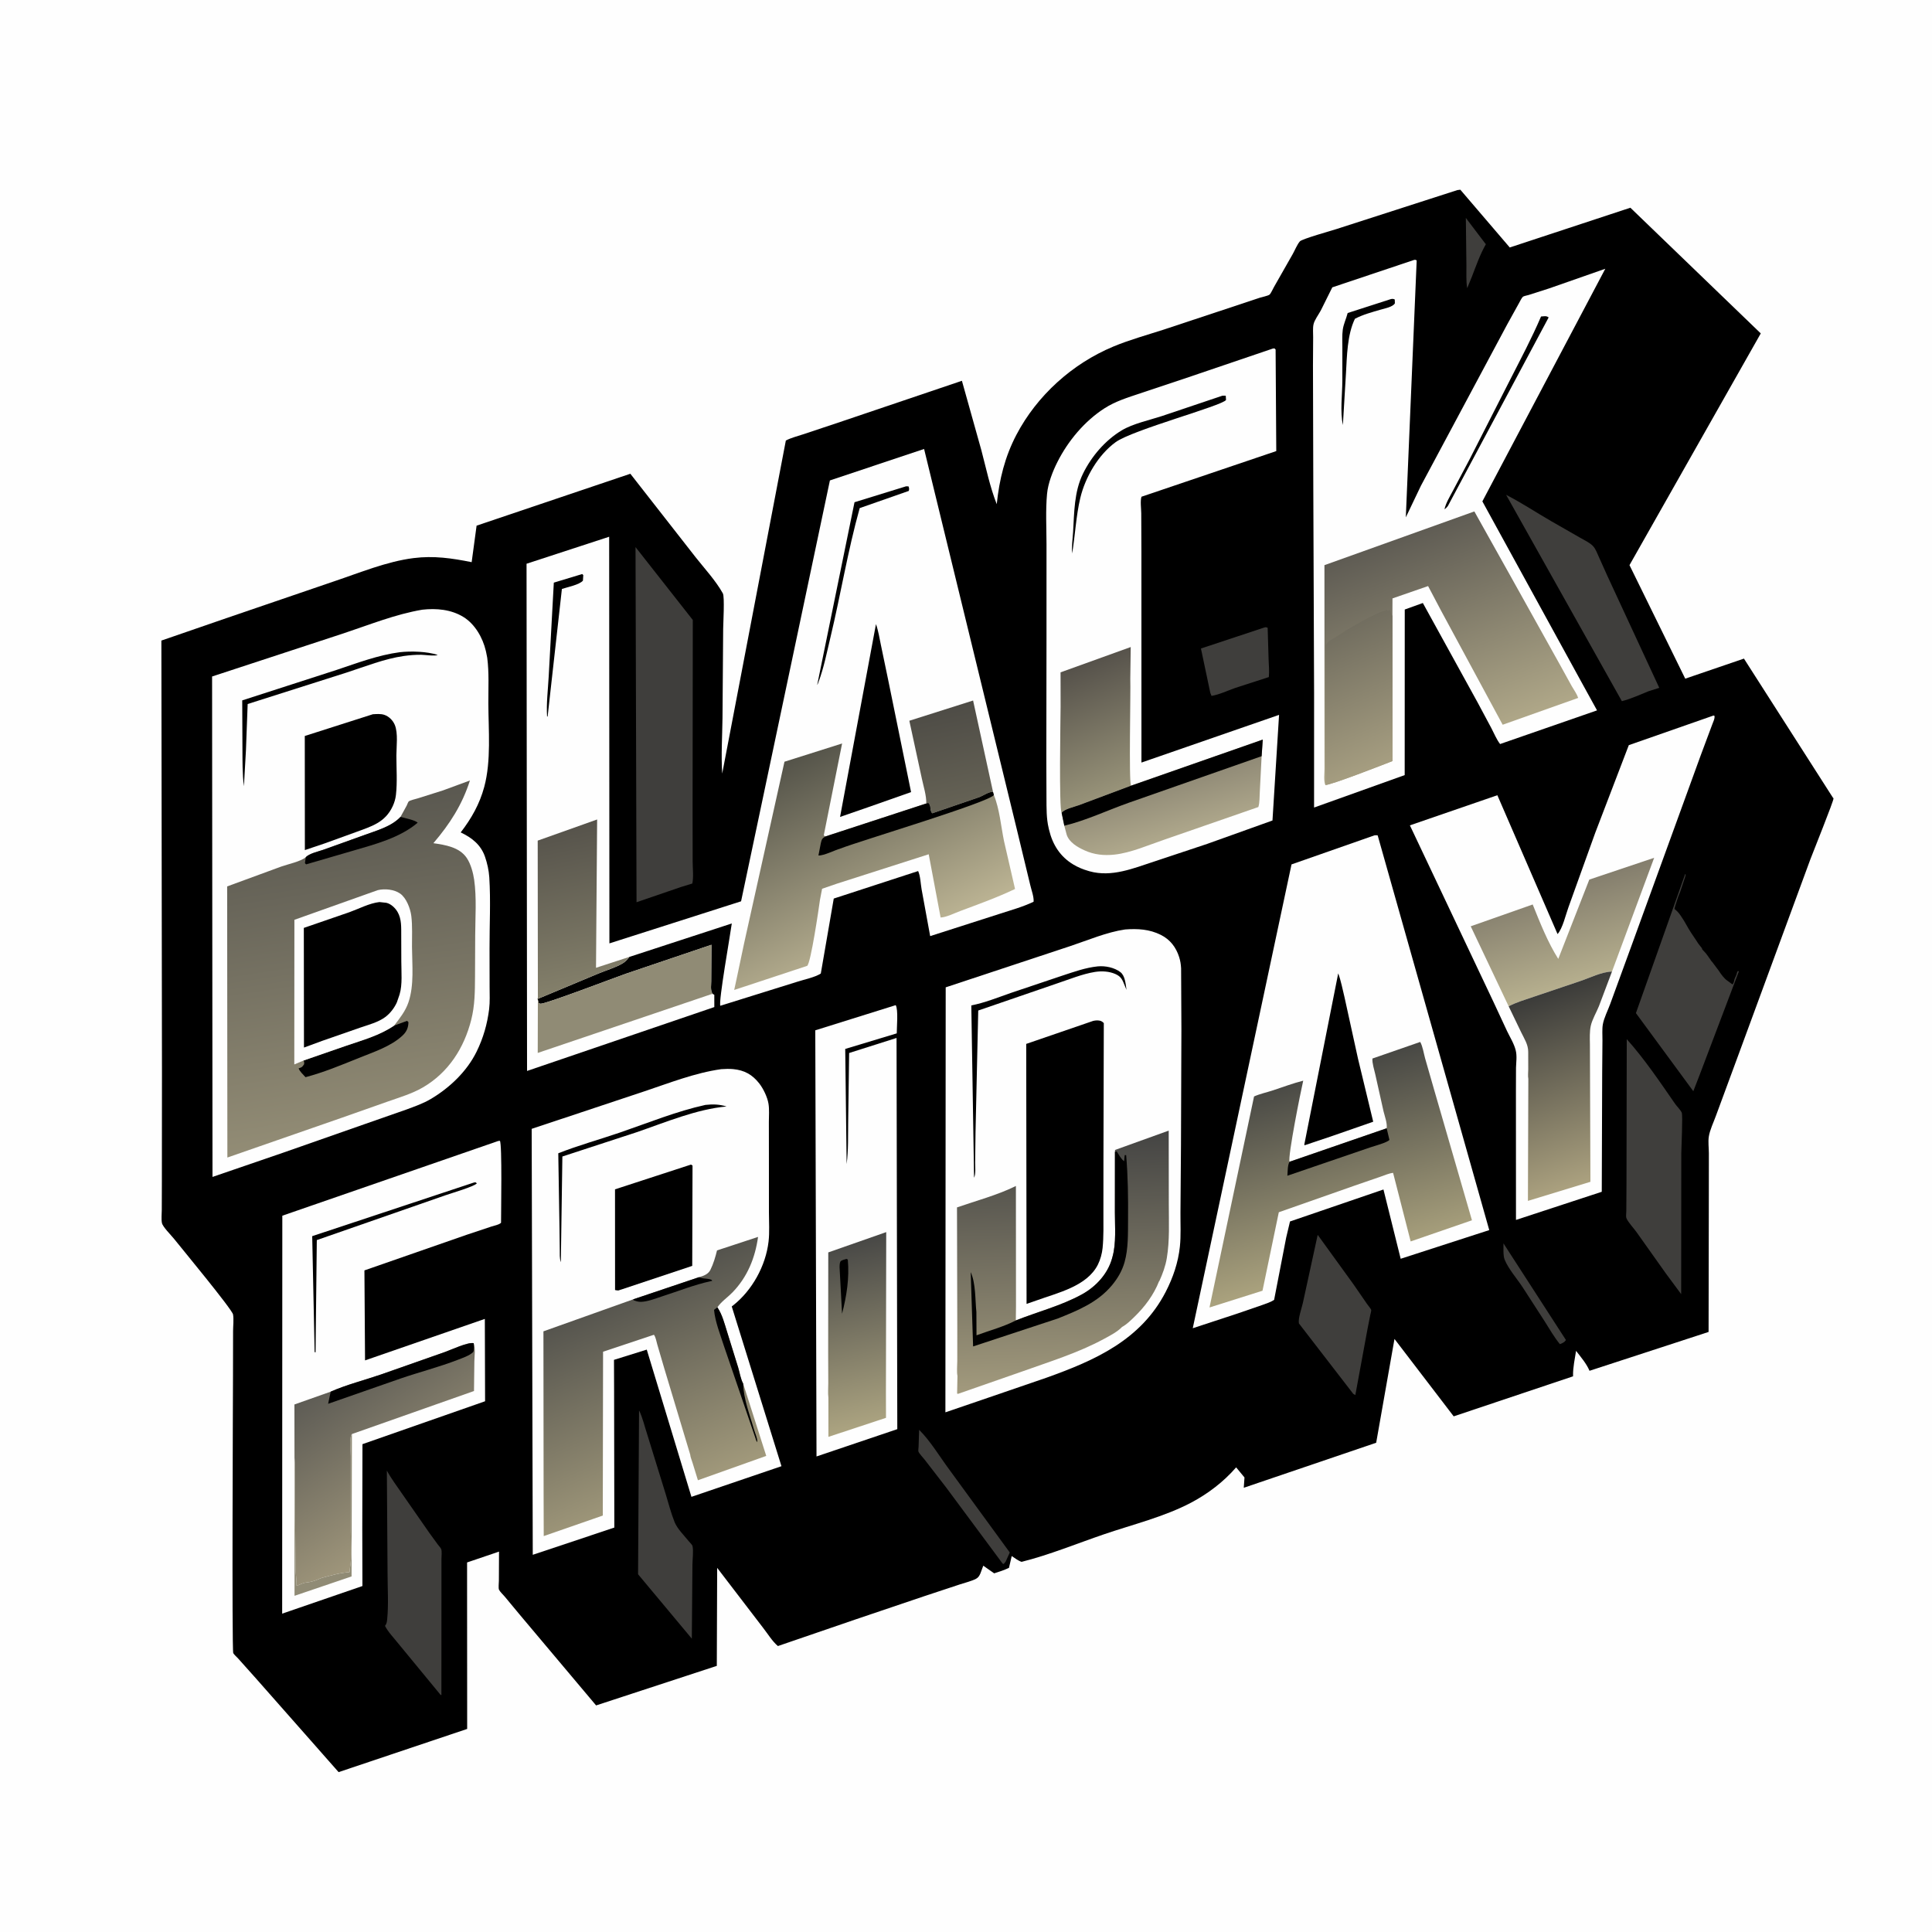 <svg version="1.1" xmlns="http://www.w3.org/2000/svg" style="display: block;" viewBox="0 0 2048 2048" width="1024" height="1024">
<defs>
	<linearGradient id="Gradient1" gradientUnits="userSpaceOnUse" x1="886.637" y1="1317.98" x2="929.528" y2="1510.76">
		<stop class="stop0" offset="0" stop-opacity="1" stop-color="rgb(71,71,69)"/>
		<stop class="stop1" offset="1" stop-opacity="1" stop-color="rgb(172,164,129)"/>
	</linearGradient>
	<linearGradient id="Gradient2" gradientUnits="userSpaceOnUse" x1="345.608" y1="1468.1" x2="445.53" y2="1614.42">
		<stop class="stop0" offset="0" stop-opacity="1" stop-color="rgb(94,92,85)"/>
		<stop class="stop1" offset="1" stop-opacity="1" stop-color="rgb(159,150,123)"/>
	</linearGradient>
	<linearGradient id="Gradient3" gradientUnits="userSpaceOnUse" x1="1653.41" y1="939.491" x2="1682.21" y2="1039.64">
		<stop class="stop0" offset="0" stop-opacity="1" stop-color="rgb(132,126,109)"/>
		<stop class="stop1" offset="1" stop-opacity="1" stop-color="rgb(182,175,142)"/>
	</linearGradient>
	<linearGradient id="Gradient4" gradientUnits="userSpaceOnUse" x1="1630.07" y1="1054.51" x2="1697.14" y2="1248.1">
		<stop class="stop0" offset="0" stop-opacity="1" stop-color="rgb(59,59,57)"/>
		<stop class="stop1" offset="1" stop-opacity="1" stop-color="rgb(171,161,127)"/>
	</linearGradient>
	<linearGradient id="Gradient5" gradientUnits="userSpaceOnUse" x1="1133.88" y1="708.137" x2="1187.5" y2="836.956">
		<stop class="stop0" offset="0" stop-opacity="1" stop-color="rgb(85,81,74)"/>
		<stop class="stop1" offset="1" stop-opacity="1" stop-color="rgb(152,147,121)"/>
	</linearGradient>
	<linearGradient id="Gradient6" gradientUnits="userSpaceOnUse" x1="1230.34" y1="833.395" x2="1245.31" y2="886.167">
		<stop class="stop0" offset="0" stop-opacity="1" stop-color="rgb(145,139,119)"/>
		<stop class="stop1" offset="1" stop-opacity="1" stop-color="rgb(174,167,139)"/>
	</linearGradient>
	<linearGradient id="Gradient7" gradientUnits="userSpaceOnUse" x1="1367.14" y1="1145.1" x2="1423.12" y2="1343.27">
		<stop class="stop0" offset="0" stop-opacity="1" stop-color="rgb(72,72,68)"/>
		<stop class="stop1" offset="1" stop-opacity="1" stop-color="rgb(169,161,125)"/>
	</linearGradient>
	<linearGradient id="Gradient8" gradientUnits="userSpaceOnUse" x1="647.298" y1="1375" x2="736.534" y2="1576.15">
		<stop class="stop0" offset="0" stop-opacity="1" stop-color="rgb(84,83,77)"/>
		<stop class="stop1" offset="1" stop-opacity="1" stop-color="rgb(161,153,123)"/>
	</linearGradient>
	<linearGradient id="Gradient9" gradientUnits="userSpaceOnUse" x1="1458.54" y1="577.517" x2="1540.15" y2="790.09">
		<stop class="stop0" offset="0" stop-opacity="1" stop-color="rgb(94,91,83)"/>
		<stop class="stop1" offset="1" stop-opacity="1" stop-color="rgb(175,167,136)"/>
	</linearGradient>
	<linearGradient id="Gradient10" gradientUnits="userSpaceOnUse" x1="1410.61" y1="671.29" x2="1469.69" y2="806.699">
		<stop class="stop0" offset="0" stop-opacity="1" stop-color="rgb(113,109,95)"/>
		<stop class="stop1" offset="1" stop-opacity="1" stop-color="rgb(165,157,128)"/>
	</linearGradient>
	<linearGradient id="Gradient11" gradientUnits="userSpaceOnUse" x1="1122.58" y1="1202.28" x2="1130.42" y2="1473.67">
		<stop class="stop0" offset="0" stop-opacity="1" stop-color="rgb(68,68,67)"/>
		<stop class="stop1" offset="1" stop-opacity="1" stop-color="rgb(162,154,125)"/>
	</linearGradient>
	<linearGradient id="Gradient12" gradientUnits="userSpaceOnUse" x1="342.452" y1="853.445" x2="394.548" y2="1200.56">
		<stop class="stop0" offset="0" stop-opacity="1" stop-color="rgb(90,88,80)"/>
		<stop class="stop1" offset="1" stop-opacity="1" stop-color="rgb(146,140,117)"/>
	</linearGradient>
	<linearGradient id="Gradient13" gradientUnits="userSpaceOnUse" x1="996.795" y1="751.559" x2="1018.81" y2="852.96">
		<stop class="stop0" offset="0" stop-opacity="1" stop-color="rgb(78,76,70)"/>
		<stop class="stop1" offset="1" stop-opacity="1" stop-color="rgb(101,98,85)"/>
	</linearGradient>
	<linearGradient id="Gradient14" gradientUnits="userSpaceOnUse" x1="583.91" y1="880.554" x2="618.131" y2="1045.65">
		<stop class="stop0" offset="0" stop-opacity="1" stop-color="rgb(86,83,75)"/>
		<stop class="stop1" offset="1" stop-opacity="1" stop-color="rgb(131,127,106)"/>
	</linearGradient>
	<linearGradient id="Gradient15" gradientUnits="userSpaceOnUse" x1="844.954" y1="800.625" x2="945.821" y2="1005.6">
		<stop class="stop0" offset="0" stop-opacity="1" stop-color="rgb(84,83,73)"/>
		<stop class="stop1" offset="1" stop-opacity="1" stop-color="rgb(187,179,147)"/>
	</linearGradient>
</defs>
<path transform="translate(0,0)" fill="rgb(254,254,254)" d="M -0 -0 L 2048 0 L 2048 2048 L -0 2048 L -0 -0 z"/>
<path transform="translate(0,0)" fill="rgb(0,0,0)" d="M 1544.87 201.5 L 1548.01 201.105 L 1600.41 262.339 L 1728.27 220.191 L 1866.49 353.428 L 1727.33 599.062 L 1786.42 719.414 L 1848.65 698.143 L 1942.86 845.402 C 1943.1 845.709 1943.53 845.93 1943.6 846.316 C 1944.01 848.502 1922.13 902.721 1919.04 910.967 L 1842.61 1118.68 L 1819.01 1182.63 C 1816.55 1189.52 1812.47 1197.8 1811.39 1205 C 1810.56 1210.5 1811.47 1216.94 1811.47 1222.56 L 1811.43 1263.87 L 1811.17 1411.91 L 1684.95 1453.1 C 1681.8 1445.57 1675.64 1438.36 1670.68 1431.96 C 1669.39 1440.47 1667.36 1449.46 1667.49 1458.06 L 1667.52 1458.95 L 1540.98 1501.39 L 1478.21 1419.34 L 1458.81 1529.37 L 1318.45 1577.1 L 1319.21 1566.18 L 1310.36 1555.46 C 1297.1 1570.79 1280.48 1583.43 1262.62 1592.87 C 1234.24 1607.86 1200.71 1616.03 1170.31 1626.4 C 1141.49 1636.23 1112.48 1648.24 1082.94 1655.62 C 1079.3 1654.49 1075.67 1651.56 1072.45 1649.49 L 1069.57 1661.98 C 1064.45 1664.43 1059.26 1666.1 1053.86 1667.8 L 1042.32 1659.7 L 1039.24 1667.97 C 1038.21 1670.28 1037.03 1672.32 1034.73 1673.53 C 1029.7 1676.18 1023.19 1677.63 1017.75 1679.45 L 980 1691.94 L 906.754 1716.71 L 824.614 1744.88 C 818.814 1740.07 813.68 1731.66 808.976 1725.65 L 760.226 1661.98 L 759.843 1765.89 L 631.892 1807.82 L 550.608 1711.22 L 535.016 1692.43 C 533.285 1690.35 530.056 1687.42 528.966 1685.15 C 528.199 1683.55 528.828 1677.73 528.837 1675.68 L 528.984 1644.76 L 495.125 1656.26 L 495.124 1677.5 L 495.222 1832.74 L 358.939 1878.52 L 270.664 1778.46 L 252.361 1757.99 C 251.238 1756.74 247.82 1753.71 247.254 1752.32 C 245.713 1748.55 246.939 1476.25 246.987 1457.77 L 247.071 1411.01 C 247.076 1405.71 247.969 1398.43 247.027 1393.35 C 246.024 1387.93 192.132 1322.8 184.314 1313 C 181.453 1309.42 172.482 1300.52 171.654 1296.42 C 170.847 1292.43 171.497 1286.67 171.498 1282.5 L 171.591 1252.59 L 171.695 1137.73 L 171.064 679.033 L 239.602 655.382 L 354.131 616.244 C 381.18 607.171 410.028 595.174 438.385 591.604 C 459.887 588.897 479.016 591.727 499.979 595.918 L 505.211 557.216 L 668.193 502.195 L 737.259 590.535 C 746.749 602.578 758.851 615.654 766.255 629.029 C 768.27 632.669 766.635 660.998 766.589 666.625 L 765.878 761.158 C 765.629 780.639 764.318 800.562 765.583 819.999 L 833.03 466.966 C 838.779 463.944 846.066 462.203 852.253 460.114 L 893.747 446.246 L 1019.67 403.656 L 1040.25 477.128 C 1045.28 496.105 1049.37 516.208 1056.59 534.453 C 1059.32 508.302 1065.17 484.28 1077.45 460.864 C 1099.29 419.235 1136.61 385.59 1179.9 367.478 C 1197.09 360.283 1215.6 355.213 1233.34 349.475 L 1304.06 326.044 L 1335.61 315.563 C 1337.93 314.794 1343.93 313.681 1345.74 312.32 C 1347.07 311.324 1349.47 305.964 1350.39 304.374 L 1370.35 269.299 C 1372.58 265.348 1375.03 259.191 1377.93 255.849 C 1380.16 253.272 1411.77 244.408 1416.56 242.856 L 1544.87 201.5 z"/>
<path transform="translate(0,0)" fill="rgb(63,62,60)" d="M 1553.86 231.018 L 1574.3 257.944 L 1575.09 258.847 C 1568.92 269.738 1564.96 281.118 1560.48 292.755 L 1555.3 305.483 C 1553.95 297.81 1554.59 289.119 1554.46 281.264 L 1553.86 231.018 z"/>
<path transform="translate(0,0)" fill="rgb(63,62,60)" d="M 1593.73 1318.02 L 1659.98 1420.5 L 1658.24 1422.5 C 1656.63 1423.53 1655.35 1424.33 1653.5 1424.8 C 1647.41 1417.34 1642.42 1408.56 1637.24 1400.4 L 1614.21 1364.77 C 1608.27 1355.62 1598.95 1345.13 1594.97 1335.2 C 1593.18 1330.76 1593.9 1322.87 1593.73 1318.02 z"/>
<path transform="translate(0,0)" fill="rgb(63,62,60)" d="M 974.325 1515.68 C 986.091 1527.27 996.119 1544.07 1006.03 1557.45 L 1070.41 1645.71 L 1066.05 1655.33 L 1064 1657.89 L 1062.84 1657.5 L 1002.98 1576.8 L 980.17 1547.3 C 978.448 1545.05 974.534 1541.11 973.566 1538.67 C 973.246 1537.87 973.7 1534.6 973.732 1533.64 L 974.325 1515.68 z"/>
<path transform="translate(0,0)" fill="rgb(63,62,60)" d="M 1339.25 665.5 C 1341.56 664.874 1341.44 664.506 1343.77 665.5 L 1344.76 698.677 C 1344.96 704.888 1345.66 711.571 1345.02 717.729 L 1309.44 729.229 C 1301.52 731.981 1292.48 736.362 1284.25 737.675 L 1282.98 734.5 L 1273.05 687.453 L 1339.25 665.5 z"/>
<path transform="translate(0,0)" fill="rgb(63,62,60)" d="M 1396.81 1308.99 L 1434.7 1361.36 L 1449.23 1382.42 C 1450.07 1383.64 1453.32 1387.46 1453.55 1388.68 C 1453.72 1389.53 1452.74 1392.94 1452.55 1393.97 L 1449.67 1408.5 L 1436.71 1478.84 L 1434.5 1477.54 L 1376.89 1402.87 C 1375.87 1397.46 1379.96 1386.6 1381.18 1380.78 L 1396.81 1308.99 z"/>
<path transform="translate(0,0)" fill="rgb(63,62,60)" d="M 677.417 1495.5 L 677.641 1495.45 C 681.318 1503.16 683.293 1512.01 685.971 1520.13 L 705.566 1583.48 C 708.61 1593.39 711.254 1603.89 715.106 1613.5 C 717.947 1620.59 725.329 1627.78 730.1 1633.73 C 730.819 1634.62 733.782 1637.63 734.03 1638.62 C 735.328 1643.77 734.023 1653.12 734.017 1658.63 L 733.36 1737.07 L 676.373 1668.78 L 677.417 1495.5 z"/>
<path transform="translate(0,0)" fill="rgb(63,62,60)" d="M 410.091 1558.91 C 414.743 1567.46 420.84 1575.52 426.353 1583.57 L 455.203 1625.03 L 464.015 1637.14 C 464.938 1638.4 467.234 1640.83 467.726 1642.19 C 468.587 1644.57 467.957 1649.99 467.958 1652.61 L 467.963 1680.24 L 467.902 1796.94 L 466.916 1796.5 L 422.032 1741.98 C 417.576 1736.33 411.265 1729.88 408.125 1723.5 C 409.853 1721.29 410.123 1719.42 410.4 1716.71 C 412.023 1700.88 410.812 1683.6 410.826 1667.64 L 410.091 1558.91 z"/>
<path transform="translate(0,0)" fill="rgb(63,62,60)" d="M 1596.55 524.56 C 1613 532.977 1628.5 543.33 1644.52 552.556 L 1675 570.01 C 1679.32 572.52 1685.06 575.14 1688.55 578.741 C 1691.33 581.616 1692.88 586 1694.51 589.612 L 1703.84 610.381 L 1758.9 729.142 L 1747.72 732.667 C 1738.69 736.282 1728.62 740.954 1719.24 743.255 L 1596.55 524.56 z"/>
<path transform="translate(0,0)" fill="rgb(63,62,60)" d="M 1786.38 926.5 L 1786.84 927 C 1786.46 929.252 1786.67 928.537 1786.04 930.438 L 1781.5 944 C 1780.84 946.33 1779.73 948.225 1778.97 950.5 L 1776.5 958 C 1775.87 959.862 1775.34 961.56 1775 963.5 C 1777.69 965.633 1779.63 967.672 1781.55 970.562 L 1782.49 972 C 1786.2 977.254 1788.9 983.161 1792.46 988.5 L 1798.49 997.5 C 1799.41 998.973 1800.11 1000.17 1801.24 1001.53 L 1803.99 1005 C 1805.14 1007.45 1803.64 1005.68 1805.62 1007.66 C 1807.49 1009.53 1809.08 1011.35 1810.55 1013.56 L 1811.49 1015 L 1812.99 1017 C 1813.95 1019 1814.91 1019.31 1815.99 1021 C 1816.93 1022.48 1818.11 1023.61 1818.99 1025.01 C 1819.93 1026.48 1821.11 1027.61 1821.99 1029.01 C 1824.28 1032.59 1827.51 1037.13 1831 1039.51 L 1836.49 1043.5 C 1837.54 1042.29 1837.8 1041.73 1838.17 1040.12 C 1838.51 1038.67 1838.43 1038.37 1839 1037 C 1839.66 1035.43 1840.46 1034.24 1840.92 1032.55 C 1841.51 1030.39 1840.93 1032 1842 1029.5 L 1843.34 1029.5 L 1801.57 1139.76 L 1794.98 1156.74 L 1734.14 1073.95 L 1786.38 926.5 z"/>
<path transform="translate(0,0)" fill="rgb(63,62,60)" d="M 1724.43 1101.55 C 1743.12 1122.41 1759.62 1146.91 1775.58 1169.97 C 1777.41 1172.62 1781.55 1176.66 1782.7 1179.45 C 1784.01 1182.62 1782.28 1216.41 1782.24 1222.54 L 1782.11 1371.83 L 1765.95 1350 L 1734.62 1305.87 C 1731.71 1301.79 1725.68 1295.5 1723.96 1291.04 C 1723.45 1289.71 1723.95 1285.12 1723.96 1283.54 L 1724.14 1254.47 L 1724.43 1101.55 z"/>
<path transform="translate(0,0)" fill="rgb(63,62,60)" d="M 673.681 579.947 L 734.39 657.2 L 734.173 859.24 L 734.251 913.47 C 734.261 920.487 735.382 929.816 733.875 936.576 L 721.706 940.316 L 674.753 956.396 L 673.681 579.947 z"/>
<path transform="translate(0,0)" fill="rgb(254,254,254)" d="M 949.488 1065.5 C 952.361 1070.35 950.573 1088.99 950.595 1095.41 L 895.975 1111.92 L 897.469 1234 C 899.41 1219.23 898.887 1204 899.114 1189.11 L 900.119 1116.23 L 950.379 1100.27 L 951.012 1437.5 L 951.176 1514.96 L 865.535 1543.9 L 864.233 1092.18 L 949.488 1065.5 z"/>
<path transform="translate(0,0)" fill="url(#Gradient1)" d="M 878.141 1481.67 C 877.492 1476.8 878.038 1470.95 878.009 1465.97 L 877.898 1435.08 L 877.999 1327.61 L 939.436 1306.08 L 939.114 1476.43 L 939.183 1502.96 L 878.147 1523.14 L 878.141 1481.67 z"/>
<path transform="translate(0,0)" fill="rgb(0,0,0)" d="M 897.299 1334.5 L 898.707 1335.16 C 900.46 1354.94 897.521 1373.53 892.618 1392.62 L 890.379 1350.71 C 890.274 1347.14 889.343 1340.46 890.835 1337.4 C 891.612 1335.81 895.611 1335.08 897.299 1334.5 z"/>
<path transform="translate(0,0)" fill="rgb(254,254,254)" d="M 528.104 1209.5 L 529.894 1209.29 C 532.395 1212.01 531.112 1285.83 531.127 1296.21 C 528.781 1298.4 524.108 1299.14 520.984 1300.16 L 495.132 1308.77 L 386.308 1346.67 L 386.958 1442.07 L 513.947 1398.09 L 514.211 1485.38 L 384.227 1530.87 L 384.038 1620.5 L 384.181 1681.26 L 299.106 1710.53 L 299.266 1288.7 L 528.104 1209.5 z"/>
<path transform="translate(0,0)" fill="rgb(144,139,117)" d="M 312.178 1545.52 C 313.056 1552.97 312.579 1561 312.633 1568.52 L 312.824 1611.71 L 313.339 1662.92 C 313.487 1668.99 314.407 1674.89 314.401 1681.11 C 317.644 1679.76 321.33 1677.83 324.848 1677.51 C 329.033 1677.13 333.844 1675.74 337.68 1674 C 338.931 1673.44 340.172 1672.88 341.506 1672.52 C 351.331 1669.92 360.241 1667.28 370.5 1666.51 L 370.755 1665 L 371 1662 C 373.181 1650.27 371.813 1635.32 371.819 1623.26 L 371.79 1543.75 C 371.79 1538.51 370.251 1525.42 372.461 1521 L 373.054 1520.15 L 372.682 1671.09 L 312.206 1691.62 L 312.178 1545.52 z"/>
<path transform="translate(0,0)" fill="rgb(0,0,0)" d="M 502.45 1253.5 L 504.021 1253.27 L 505.5 1254.38 C 502.689 1257.83 478.16 1264.9 471.938 1267.12 L 335.829 1314.55 L 334.51 1433.5 L 333.517 1433.31 L 330.95 1310.37 L 502.45 1253.5 z"/>
<path transform="translate(0,0)" fill="url(#Gradient2)" d="M 350.566 1475.21 C 367.434 1467.78 386.517 1462.97 404 1456.96 L 471.847 1433.12 C 478.544 1430.74 495.861 1422.53 502.164 1423.84 C 504.102 1429.42 502.974 1437.15 502.84 1443.07 L 502.455 1474.54 L 373.054 1520.15 L 372.461 1521 C 370.251 1525.42 371.79 1538.51 371.79 1543.75 L 371.819 1623.26 C 371.813 1635.32 373.181 1650.27 371 1662 L 370.755 1665 L 370.5 1666.51 C 360.241 1667.28 351.331 1669.92 341.506 1672.52 C 340.172 1672.88 338.931 1673.44 337.68 1674 C 333.844 1675.74 329.033 1677.13 324.848 1677.51 C 321.33 1677.83 317.644 1679.76 314.401 1681.11 C 314.407 1674.89 313.487 1668.99 313.339 1662.92 L 312.824 1611.71 L 312.633 1568.52 C 312.579 1561 313.056 1552.97 312.178 1545.52 L 312.102 1488.8 L 350.566 1475.21 z"/>
<path transform="translate(0,0)" fill="rgb(0,0,0)" d="M 350.566 1475.21 C 367.434 1467.78 386.517 1462.97 404 1456.96 L 471.847 1433.12 C 478.544 1430.74 495.861 1422.53 502.164 1423.84 C 502.17 1425.87 502.764 1432.09 501.486 1433.34 C 497.72 1437.02 490.29 1439.51 485.428 1441.4 C 465.459 1449.15 444.507 1454.45 424.246 1461.41 L 347.808 1488.09 L 350.566 1475.21 z"/>
<path transform="translate(0,0)" fill="rgb(254,254,254)" d="M 1816.37 758.5 L 1817.31 758.683 C 1818.2 761.212 1815.85 765.657 1814.96 768.213 L 1802.85 800.634 L 1729.59 1002.12 L 1706.89 1064.25 C 1704.45 1070.95 1700.31 1078.91 1699.08 1085.87 C 1698.17 1091.08 1698.73 1097.47 1698.67 1102.79 L 1698.39 1136.48 L 1697.94 1263.34 L 1607 1293.17 L 1606.95 1156.18 L 1607.03 1131.75 C 1607.25 1125.9 1608.18 1119.25 1606.75 1113.5 C 1604.95 1106.22 1600.7 1099.64 1597.51 1092.92 L 1583.02 1061.81 L 1494.55 874.913 L 1587.27 842.968 L 1651.07 990.147 C 1656.45 984.237 1659.76 969.557 1662.61 961.778 L 1690.95 883 L 1726.6 789.895 L 1816.37 758.5 z"/>
<path transform="translate(0,0)" fill="url(#Gradient3)" d="M 1599.26 1066.76 L 1559.02 981.917 L 1624.72 958.783 C 1632.42 977.935 1640.76 999.059 1651.83 1016.46 L 1684.73 932.388 L 1753.48 909.311 L 1708.77 1029.89 C 1698.15 1030.07 1684.81 1036.75 1674.64 1040.13 L 1625.56 1056.69 C 1617.05 1059.65 1607.13 1062.44 1599.26 1066.76 z"/>
<path transform="translate(0,0)" fill="url(#Gradient4)" d="M 1599.26 1066.76 C 1607.13 1062.44 1617.05 1059.65 1625.56 1056.69 L 1674.64 1040.13 C 1684.81 1036.75 1698.15 1030.07 1708.77 1029.89 L 1694.95 1066.54 C 1692.26 1073.25 1687.71 1080.73 1686.23 1087.71 C 1684.99 1093.57 1685.26 1100.84 1685.38 1106.82 L 1685.91 1252.76 L 1619.66 1272.99 L 1620.1 1143.62 C 1619.47 1140.67 1620.01 1136.51 1620.01 1133.45 L 1619.96 1115 C 1620.01 1107.24 1615.69 1100.89 1612.39 1094.05 L 1599.26 1066.76 z"/>
<path transform="translate(0,0)" fill="rgb(254,254,254)" d="M 1349.22 369.5 L 1350.94 369.287 L 1352.2 370.5 L 1352.9 478.159 L 1210.01 526.561 C 1208.57 531.069 1209.72 539.138 1209.77 544.112 L 1209.94 584.491 L 1209.98 808.35 L 1355.86 757.79 L 1348.88 869.763 L 1279.75 894.529 L 1223.19 913.355 C 1201.31 920.501 1178.39 930.11 1155.05 923.608 L 1153.5 923.148 C 1147.91 921.548 1142.8 919.432 1137.81 916.453 C 1123.87 908.132 1115.79 895.38 1112.06 879.696 L 1111.67 878 C 1109.12 867.513 1109.38 856.507 1109.3 845.77 L 1109.16 805.009 L 1109.33 675.267 L 1109.34 576.917 C 1109.33 559.348 1108.28 540.984 1109.91 523.5 C 1110.95 512.418 1115.82 499.837 1120.83 489.883 C 1132.09 467.487 1149.57 446.503 1170.71 432.885 C 1182.46 425.318 1195.5 421.367 1208.65 416.973 L 1254.61 401.645 L 1349.22 369.5 z"/>
<path transform="translate(0,0)" fill="rgb(0,0,0)" d="M 1295.67 419.5 C 1296.99 419.356 1298.04 419.398 1299.35 419.5 L 1299.63 424 C 1295.42 430.219 1200.43 455.688 1182.57 468.741 C 1164.14 482.214 1150.41 505.872 1145.16 527.879 C 1140.64 546.781 1139.74 567.208 1136.57 586.5 L 1136.57 586.899 C 1135.8 579.466 1137.08 571.29 1137.53 563.802 C 1138.79 542.814 1138.59 521.291 1148.06 502 C 1157.03 483.735 1171.65 466.633 1189.17 456.155 C 1201.04 449.058 1218.29 445.424 1231.59 441.066 L 1295.67 419.5 z"/>
<path transform="translate(0,0)" fill="url(#Gradient5)" d="M 1124.28 749.086 L 1124.23 712.706 L 1198.61 685.891 L 1198.16 719.504 C 1198.72 733.227 1196.41 829.185 1198.97 832.849 L 1143.5 853.618 C 1138.7 855.383 1128.07 857.652 1125.38 861.702 C 1122.45 857.521 1124.18 762.876 1124.28 749.086 z"/>
<path transform="translate(0,0)" fill="url(#Gradient6)" d="M 1198.97 832.849 L 1338.58 784.005 L 1337.38 801.578 L 1335.45 839.232 C 1335.11 844.43 1335.46 850.558 1333.91 855.491 L 1234 890.158 C 1217.43 895.741 1198.78 904.056 1181.35 905.928 C 1170.29 907.117 1159.77 906.043 1149.61 901.402 C 1142.27 898.047 1133.6 893.112 1130.78 885 L 1128.21 875.294 L 1125.38 861.702 C 1128.07 857.652 1138.7 855.383 1143.5 853.618 L 1198.97 832.849 z"/>
<path transform="translate(0,0)" fill="rgb(0,0,0)" d="M 1198.97 832.849 L 1338.58 784.005 L 1337.38 801.578 L 1196.19 851.062 C 1173.95 858.972 1151.08 869.79 1128.21 875.294 L 1125.38 861.702 C 1128.07 857.652 1138.7 855.383 1143.5 853.618 L 1198.97 832.849 z"/>
<path transform="translate(0,0)" fill="rgb(254,254,254)" d="M 1456.99 885.5 C 1458.22 885.334 1459.16 885.394 1460.38 885.5 L 1578.67 1303.95 L 1484.78 1334.35 L 1466.52 1260.91 L 1367.46 1294.81 L 1363.44 1311.73 L 1350.63 1377.85 C 1347.08 1380.39 1342.21 1381.77 1338.14 1383.32 L 1311.82 1392.38 L 1264.37 1407.98 L 1369.07 916.304 L 1456.99 885.5 z"/>
<path transform="translate(0,0)" fill="rgb(0,0,0)" d="M 1418.56 1031.8 C 1421.54 1039.68 1423.15 1048.72 1425.2 1056.94 L 1439.53 1122.22 L 1455.66 1189.07 L 1412.34 1204.15 L 1383.11 1213.97 L 1382.56 1213.57 L 1418.56 1031.8 z"/>
<path transform="translate(0,0)" fill="url(#Gradient7)" d="M 1469.92 1196.02 C 1470.67 1190.64 1467.92 1183.41 1466.62 1178.13 L 1457.85 1138.86 C 1456.79 1133.94 1454.41 1127.03 1454.84 1122.08 L 1505.5 1104.5 C 1508.21 1109.42 1509.14 1116.34 1510.65 1121.8 L 1520.7 1156.78 L 1560.33 1293.55 L 1495.36 1315.97 L 1476.74 1243.28 C 1472.41 1243.72 1467.68 1245.89 1463.51 1247.3 L 1436.21 1256.71 L 1355.59 1285.03 L 1338.3 1368.22 L 1282.12 1385.97 L 1329.35 1162.28 C 1335.73 1159.45 1342.99 1157.94 1349.64 1155.73 C 1360.24 1152.22 1370.62 1148.32 1381.46 1145.56 C 1378.67 1157.59 1365.1 1225.43 1366.92 1231.54 L 1469.92 1196.02 z"/>
<path transform="translate(0,0)" fill="rgb(0,0,0)" d="M 1366.92 1231.54 L 1469.92 1196.02 L 1472.85 1208.32 C 1470.61 1211.23 1456.09 1214.99 1451.92 1216.47 L 1364.66 1246.33 C 1365.07 1242.04 1364.78 1235.17 1366.92 1231.54 z"/>
<path transform="translate(0,0)" fill="rgb(254,254,254)" d="M 764.577 1133.35 C 768.794 1133.1 772.935 1132.91 777.151 1133.3 C 789.03 1134.43 797.507 1139.09 804.844 1148.5 C 809.184 1154.07 813.445 1162.96 814.608 1169.84 C 815.661 1176.07 815.022 1183 815.029 1189.33 L 815.08 1227.83 L 815.102 1285.35 C 815.102 1295.38 815.862 1306.09 814.716 1316.03 C 811.744 1341.8 797.291 1368.02 776.882 1383.97 L 775.684 1384.89 L 828.385 1554.23 L 732.954 1586.71 L 685.592 1430.65 L 650.853 1441.49 L 650.974 1474.64 L 651.219 1619.29 L 564.749 1648.15 L 563.6 1196.62 L 682.638 1157 C 709.34 1148.09 736.62 1137.26 764.577 1133.35 z"/>
<path transform="translate(0,0)" fill="rgb(0,0,0)" d="M 747.771 1171.25 C 755.755 1170.38 762.479 1170.56 770.179 1172.91 C 738.24 1175.8 705.407 1189.72 675.16 1200.11 L 596.141 1225.94 L 594.781 1319.5 L 594.521 1338 C 593.016 1333.72 593.426 1328.96 593.364 1324.47 L 593.065 1300.92 L 591.798 1222.52 C 613.16 1214.07 635.73 1207.89 657.484 1200.42 C 687.052 1190.27 717.24 1177.96 747.771 1171.25 z"/>
<path transform="translate(0,0)" fill="rgb(0,0,0)" d="M 732.458 1234.5 L 734.105 1235.5 L 733.8 1341.89 L 655.5 1367.96 C 654.213 1367.93 653.233 1367.77 651.986 1367.5 L 651.937 1260.74 L 732.458 1234.5 z"/>
<path transform="translate(0,0)" fill="url(#Gradient8)" d="M 740.953 1353.88 L 742.026 1353.57 C 746.486 1352.26 750.909 1350.43 753.11 1346 C 756.176 1339.83 758.464 1332.19 760.068 1325.49 L 803.57 1311.18 C 800.49 1333.45 792.28 1353.66 776.45 1370 C 771.47 1375.14 764.411 1379.9 760.454 1385.83 C 765.666 1393.53 768.045 1403.28 770.833 1412.08 L 782.554 1449.81 C 784.02 1454.73 785.29 1462.36 787.809 1466.71 L 812.256 1543.32 L 739.813 1569.12 L 734.077 1550.48 C 733.327 1547.95 731.767 1544.38 731.627 1541.86 L 704.003 1450 L 696.731 1425.18 C 695.842 1422.16 695.125 1417.34 693.171 1414.91 L 639.277 1432.9 L 639.02 1580.36 L 639.014 1606.55 L 576.381 1628.31 L 576.243 1583.41 L 576.06 1411.27 L 671.251 1377.34 L 740.953 1353.88 z"/>
<path transform="translate(0,0)" fill="rgb(0,0,0)" d="M 740.953 1353.88 L 742.852 1354.51 C 746.806 1355.76 750.706 1354.98 754.5 1356.82 L 754.93 1357.74 L 753.272 1358.1 C 735.927 1361.93 718.946 1368.69 702.048 1374.13 C 695.092 1376.37 686.789 1379.78 679.5 1380.01 C 676.639 1380.1 674.147 1379.28 671.528 1378.25 L 671.251 1377.34 L 740.953 1353.88 z"/>
<path transform="translate(0,0)" fill="rgb(0,0,0)" d="M 800.954 1524.88 L 767.448 1426.93 C 763.606 1414.87 758.034 1401.11 756.916 1388.5 L 760.454 1385.83 C 765.666 1393.53 768.045 1403.28 770.833 1412.08 L 782.554 1449.81 C 784.02 1454.73 785.29 1462.36 787.809 1466.71 C 788.058 1482.75 794.993 1500.17 799.36 1515.57 C 800.474 1519.5 803.115 1524.9 802.734 1528.84 C 801.716 1527.33 801.309 1526.72 800.954 1524.88 z"/>
<path transform="translate(0,0)" fill="rgb(254,254,254)" d="M 1499.11 275.5 C 1500.63 275.304 1499.73 275.279 1501.75 276 L 1490.22 548.42 L 1506.19 515 L 1597.72 343.86 L 1610.2 321.313 C 1611.17 319.671 1613 315.727 1614.38 314.538 C 1615.19 313.847 1619.26 313.05 1620.38 312.704 L 1642 305.776 L 1701.68 284.9 L 1571.37 531.483 L 1676.59 723.373 L 1692.92 753.027 L 1590.16 788.708 C 1586.43 783.917 1583.82 777.429 1580.97 772 L 1566.31 744.592 L 1508.27 639.21 L 1489.1 646.119 L 1489.03 821.642 L 1392.97 856.03 L 1392.99 734.649 L 1392.16 518.612 L 1391.8 387.255 L 1391.99 357.443 C 1392.03 353.245 1391.49 347.922 1392.37 343.883 C 1393.4 339.133 1397.8 333.447 1400.12 329.08 L 1412.3 304.596 L 1499.11 275.5 z"/>
<path transform="translate(0,0)" fill="rgb(0,0,0)" d="M 1474.57 316.989 C 1476.65 316.726 1476.73 316.709 1478.5 317.489 L 1478.64 321.5 C 1476.62 325.371 1467.62 327.045 1463.47 328.254 C 1454.19 330.964 1444.88 333.419 1436.27 337.92 C 1428.04 354.949 1427.85 377.488 1426.76 396.059 L 1423.59 449.249 L 1423.54 450.609 C 1420.43 436.394 1422.91 418.27 1422.94 403.598 L 1422.96 368.066 C 1422.98 362.001 1422.58 355.537 1423.39 349.523 C 1424.2 343.53 1427.1 337.715 1428.58 331.818 L 1474.57 316.989 z"/>
<path transform="translate(0,0)" fill="rgb(0,0,0)" d="M 1633.56 335.5 C 1636.72 335.347 1639.11 334.473 1641.63 336.5 L 1534.78 536.435 C 1533.57 537.93 1532.84 538.776 1531.22 539.867 C 1532.59 533.334 1536.94 526.309 1540.06 520.373 L 1557.77 487 L 1600.99 402.163 C 1612.2 380.152 1623.87 358.235 1633.56 335.5 z"/>
<path transform="translate(0,0)" fill="url(#Gradient9)" d="M 1404.9 832.111 C 1403.04 827.92 1404.06 819.785 1404.05 815.024 L 1404.03 771.151 L 1403.96 599.092 L 1562.87 542.138 L 1601.36 610.955 L 1653.85 705.091 L 1666.04 727.182 C 1668.37 731.251 1671.43 735.404 1672.97 739.811 L 1592.89 768.259 L 1527.25 646.704 L 1513.84 621.253 L 1476.1 634.337 L 1476.03 653.075 L 1476.1 806.753 C 1467.71 810.065 1409.47 832.786 1404.9 832.111 z"/>
<path transform="translate(0,0)" fill="url(#Gradient10)" d="M 1404.9 832.111 C 1406.06 827.37 1405.5 821.497 1405.44 816.612 L 1405.14 788.626 L 1405.5 683.72 C 1408.6 678.435 1411.2 678.579 1416 675.335 C 1430.81 665.333 1446.8 656.372 1463 649.002 C 1465.01 648.088 1467.24 647.876 1469.26 646.979 L 1469.99 646.615 L 1471.35 647.423 L 1473.23 646.506 L 1476.03 653.075 L 1476.1 806.753 C 1467.71 810.065 1409.47 832.786 1404.9 832.111 z"/>
<path transform="translate(0,0)" fill="rgb(254,254,254)" d="M 1192.6 985.274 C 1205.87 984.258 1218.44 984.957 1230.51 991 C 1240.37 995.939 1246.61 1004.07 1249.94 1014.5 C 1251.22 1018.5 1251.81 1022.33 1252.02 1026.51 L 1252.34 1090.88 L 1251.88 1214.24 L 1251.34 1285.22 C 1251.24 1297.1 1251.97 1309.77 1250.72 1321.53 C 1248.92 1338.41 1243.47 1354.31 1235.73 1369.34 C 1209.38 1420.49 1160.91 1441.97 1109.24 1460.44 L 1047.41 1481.66 L 1002.16 1497.13 L 1002.48 1046.62 L 1134.68 1002.85 C 1153.34 996.631 1173.13 988.139 1192.6 985.274 z"/>
<path transform="translate(0,0)" fill="rgb(0,0,0)" d="M 1163.65 1024.4 C 1171.62 1023.65 1181.22 1025.56 1187.67 1030.5 C 1192.76 1034.4 1193.26 1043.48 1194.13 1049.3 L 1192.15 1044.5 C 1189.79 1038.61 1188.49 1035.25 1182.45 1032.55 C 1175.77 1029.56 1167.79 1029.16 1160.62 1030.3 C 1147.26 1032.44 1133.39 1038.22 1120.53 1042.47 L 1036.98 1071.19 L 1034.1 1199.91 L 1033.7 1232.29 C 1033.68 1237.13 1034.52 1244.12 1032.55 1248.5 L 1029.63 1065.77 C 1043.57 1063.1 1058.02 1057.27 1071.47 1052.58 L 1126.21 1034.18 C 1138.58 1030.14 1150.64 1025.75 1163.65 1024.4 z"/>
<path transform="translate(0,0)" fill="rgb(0,0,0)" d="M 1158.87 1082.17 C 1160.2 1081.93 1161.64 1081.61 1163 1081.66 C 1166.32 1081.78 1167.82 1082.19 1170.08 1084.5 L 1169.7 1230.49 L 1169.66 1285.6 C 1169.64 1298 1170.02 1310.65 1168.79 1323 C 1168.21 1328.78 1166.43 1335.27 1163.83 1340.5 C 1152.33 1363.55 1121.06 1370.42 1098.75 1378.53 L 1088.2 1382.19 L 1087.84 1106.58 L 1158.87 1082.17 z"/>
<path transform="translate(0,0)" fill="url(#Gradient11)" d="M 1181.89 1220.96 L 1182 1218.99 L 1238.89 1198.5 L 1238.98 1276.36 C 1238.99 1295.48 1240.02 1314.83 1236.85 1333.75 C 1235.43 1342.23 1232.5 1350.11 1229 1357.92 L 1228.7 1358.08 C 1222.97 1372.66 1213.55 1385.27 1202.33 1396.09 C 1198.47 1399.82 1194.22 1404.05 1189.47 1406.6 C 1184.44 1411.87 1176.59 1415.86 1170.21 1419.32 C 1142.77 1434.21 1112.35 1443.48 1083.04 1454.01 L 1015.48 1477.56 L 1014.58 1477.2 L 1014.95 1458.6 C 1014.03 1453.89 1014.76 1447.7 1014.76 1442.85 L 1014.77 1408.15 L 1014.45 1279.9 C 1034.43 1272.97 1056.72 1266.99 1075.67 1257.79 L 1076.9 1257.19 L 1076.99 1384.64 L 1076.83 1399.7 C 1099.85 1390.57 1125.37 1383.99 1147.03 1372.02 C 1161.85 1363.83 1174.31 1350.33 1178.89 1333.77 L 1179.34 1332.06 C 1183.35 1317.76 1181.81 1300.25 1181.84 1285.42 L 1181.89 1220.96 z"/>
<path transform="translate(0,0)" fill="rgb(0,0,0)" d="M 1181.89 1220.96 L 1183.73 1220.56 C 1185.96 1223.84 1188.4 1228.7 1191.62 1230.93 L 1192.23 1224.5 L 1193.77 1224.5 C 1195.71 1247.17 1195.97 1269.76 1195.78 1292.49 C 1195.66 1307.51 1196.17 1323.44 1192.08 1337.98 C 1189.51 1347.09 1184.73 1355.25 1178.69 1362.48 C 1163.54 1380.66 1142.63 1389.12 1121.27 1397.68 L 1031.53 1427.27 L 1028.99 1348.44 C 1034.44 1360.72 1033.65 1377.58 1035.01 1390.83 L 1035.14 1415.48 C 1048.59 1410.45 1064.28 1406.34 1076.83 1399.7 C 1099.85 1390.57 1125.37 1383.99 1147.03 1372.02 C 1161.85 1363.83 1174.31 1350.33 1178.89 1333.77 L 1179.34 1332.06 C 1183.35 1317.76 1181.81 1300.25 1181.84 1285.42 L 1181.89 1220.96 z"/>
<path transform="translate(0,0)" fill="rgb(254,254,254)" d="M 447.685 646.299 C 462.628 644.638 478.239 646.009 491.306 654.068 C 503.475 661.574 511.714 676.004 514.945 689.714 L 515.347 691.5 L 516.476 697.166 C 518.552 712.845 517.61 729.753 517.675 745.598 C 517.792 774.2 520.781 806.46 513.324 834.119 C 508.415 852.324 499.802 867.533 488.357 882.393 C 500.19 888.005 509.67 895.373 514.123 908.182 C 516.486 914.977 518.211 922.796 518.67 929.98 C 520.264 954.928 518.858 980.737 518.931 1005.81 L 519.007 1046.22 C 519.004 1054 519.464 1062.04 518.501 1069.75 C 516.507 1085.7 512.283 1100.39 505.193 1114.83 C 494.884 1135.82 476.519 1153.24 456.529 1165.05 C 448.474 1169.82 439.514 1172.9 430.772 1176.16 L 387.268 1191.37 L 300.056 1221.93 L 225.256 1247.59 L 224.825 717.115 L 364.273 671.352 C 391.606 662.273 419.235 651.095 447.685 646.299 z"/>
<path transform="translate(0,0)" fill="rgb(0,0,0)" d="M 423.825 691.365 C 435.754 690.037 452.553 690.54 464 694.25 C 461.306 695.751 450.199 694.14 446.643 694.092 C 440.482 694.01 434.166 694.521 428.062 695.385 C 407.599 698.281 387.115 706.549 367.481 712.914 L 262.539 746.295 L 260.711 795.352 L 258.557 833.5 C 256.87 820.376 257.08 807.01 257.002 793.801 L 256.773 742.439 L 356.969 710.082 C 378.806 702.782 400.918 694.383 423.825 691.365 z"/>
<path transform="translate(0,0)" fill="rgb(0,0,0)" d="M 395.223 757.132 C 399.122 756.922 403.455 756.5 407.231 757.716 C 412.237 759.328 416.47 763.571 418.479 768.375 C 422.164 777.187 420.195 791.326 420.19 800.849 C 420.182 814.44 421.254 829.149 419.712 842.613 C 419.241 846.724 418.05 850.826 416.308 854.582 C 408.213 872.038 393.723 875.97 377.229 882.066 L 344.223 894.025 L 323.176 901.121 L 323.08 780.18 L 395.223 757.132 z"/>
<path transform="translate(0,0)" fill="url(#Gradient12)" d="M 424.551 865.945 L 431.141 853.911 C 431.499 853.189 432.663 850.085 433.227 849.583 C 434.643 848.325 440.923 846.893 442.98 846.27 L 469.641 837.841 L 498.142 827.34 C 489.961 853.042 476.824 873.459 459.397 893.816 C 472.018 895.665 487.046 897.967 494.792 909.5 C 499.014 915.786 501.564 925.162 502.629 932.586 C 505.362 951.64 503.784 972.742 503.729 991.958 L 503.541 1035.07 C 503.43 1050.88 503.435 1065.59 499.521 1081.06 C 491.975 1110.91 475.378 1136.95 448.263 1152.72 C 436.847 1159.36 423.754 1163.2 411.343 1167.57 L 363.163 1184.56 L 241.023 1227.03 L 240.801 939.64 L 298.161 918.572 C 305.315 916.055 318.589 913.254 324.134 908.744 C 327.602 904.765 337.659 902.573 342.769 900.789 L 386.154 885.217 C 399.213 880.392 414.828 876.296 424.551 865.945 z"/>
<path transform="translate(0,0)" fill="rgb(0,0,0)" d="M 424.551 865.945 C 428.797 867.104 440.027 869.34 442.771 872.094 C 423.868 888.11 397.934 894.837 374.637 901.66 L 324.5 916.252 L 323.238 915 L 324.134 908.744 C 327.602 904.765 337.659 902.573 342.769 900.789 L 386.154 885.217 C 399.213 880.392 414.828 876.296 424.551 865.945 z"/>
<path transform="translate(0,0)" fill="rgb(0,0,0)" d="M 417.835 1087.14 L 431.5 1082.16 L 432.968 1083.5 C 432.856 1089.53 430.964 1093.8 426.5 1097.92 C 414.067 1109.41 395.835 1115.23 380.371 1121.5 C 361.885 1128.99 343.169 1136.74 323.861 1141.86 C 321.452 1139.12 317.765 1135.91 316.546 1132.5 C 320.092 1131.31 320.212 1131.3 322.301 1128.22 C 322.563 1126.34 322.538 1126.06 321.888 1124.15 L 366.837 1108.58 C 384.689 1102.42 402.051 1097.85 417.835 1087.14 z"/>
<path transform="translate(0,0)" fill="rgb(254,254,254)" d="M 321.888 1124.15 L 311.971 1128.34 L 312.07 975.029 L 400.486 943.581 C 407.857 941.815 417.769 942.773 424.116 947.195 C 430.779 951.836 435.068 963.203 436.017 971.081 C 437.296 981.7 436.662 992.945 436.73 1003.65 C 436.851 1022.82 439.186 1044.18 432.976 1062.5 C 429.799 1071.87 423.756 1079.38 417.835 1087.14 C 402.051 1097.85 384.689 1102.42 366.837 1108.58 L 321.888 1124.15 z"/>
<path transform="translate(0,0)" fill="rgb(0,0,0)" d="M 402.267 956.219 L 409.5 957.004 C 414.44 958.111 418.83 962.344 421.357 966.579 C 425.862 974.132 425.267 983.38 425.327 991.85 L 425.408 1019.17 C 425.395 1029.93 426.72 1043.74 423.602 1054.01 L 423.118 1055.5 L 420.712 1062.5 C 418.065 1068.42 413.586 1074.27 408.344 1078.15 C 400.801 1083.74 390.513 1086.32 381.703 1089.37 L 341.507 1103.36 L 322.22 1110.45 L 322.063 983.616 L 370.46 966.932 C 380.57 963.297 391.676 957.37 402.267 956.219 z"/>
<path transform="translate(0,0)" fill="rgb(254,254,254)" d="M 755.496 1053.56 L 757.191 1054.54 L 757.211 1067.53 L 558.696 1135.25 L 558.161 597.586 L 645.737 568.974 L 646.004 1000.03 L 785.573 955.422 L 879.739 509.285 L 979.574 475.909 L 1077.65 878.249 L 1092.08 938.059 C 1093.27 943.344 1096.1 950.625 1095.66 955.864 C 1084.12 961.453 1071.3 964.859 1059.14 968.868 L 986.017 992.316 L 976.919 942.606 C 975.903 936.888 975.654 928.426 973.267 923.354 L 883.814 952.511 L 870.077 1032.01 C 863.546 1036.14 852.624 1038.25 845.167 1040.69 L 763.598 1066.15 C 761.48 1061.95 774.194 990.568 775.73 978.901 L 667.081 1014.39 C 664.895 1017.48 662.748 1019.64 659.448 1021.54 C 651.924 1025.87 642.401 1028.6 634.288 1031.99 L 569.914 1058.91 L 571.166 1063.5 C 571.778 1063.67 572.369 1063.95 573 1064.01 C 578.124 1064.48 652.268 1036.11 663.54 1032.17 L 754.136 1001.5 L 753.903 1040 C 753.899 1043.22 753.084 1049.67 754.762 1052.45 L 755.496 1053.56 z"/>
<path transform="translate(0,0)" fill="rgb(0,0,0)" d="M 617.184 608.5 L 618.303 609.625 L 617.931 615.5 C 614.246 619.891 601.329 622.38 595.632 624.321 L 580.5 759.651 L 579.924 759.372 C 579.058 745.762 580.867 731.057 581.621 717.417 L 587.068 617.62 L 617.184 608.5 z"/>
<path transform="translate(0,0)" fill="rgb(0,0,0)" d="M 960.519 515.5 L 963.094 515.597 C 963.793 517.533 963.874 518.37 963.388 520.374 L 911.323 538.61 C 898.732 583.518 891.198 630.222 880.302 675.658 C 876.604 691.081 873.344 707.808 867.78 722.64 L 867.062 724.5 C 866.718 725.452 866.956 724.939 866.271 726 L 905.818 532.386 L 960.519 515.5 z"/>
<path transform="translate(0,0)" fill="url(#Gradient13)" d="M 981.894 851.718 C 982.094 843.206 978.984 833.782 977.223 825.438 L 963.934 764.022 L 1031.52 742.577 L 1052.64 839.439 C 1048.72 839.023 1042.19 843.492 1038.33 845.005 L 989.479 861.754 C 988.147 862.183 988.251 862.558 987.417 861.153 C 985.472 857.877 987.247 853.997 984.001 851.088 L 981.894 851.718 z"/>
<path transform="translate(0,0)" fill="rgb(0,0,0)" d="M 928.565 661.581 C 931.088 668.682 932.278 676.454 933.819 683.829 L 941.351 719.981 L 965.777 839.657 L 919.235 856.034 L 890.5 865.971 L 928.565 661.581 z"/>
<path transform="translate(0,0)" fill="rgb(144,139,117)" d="M 569.914 1058.91 L 571.166 1063.5 C 571.778 1063.67 572.369 1063.95 573 1064.01 C 578.124 1064.48 652.268 1036.11 663.54 1032.17 L 754.136 1001.5 L 753.903 1040 C 753.899 1043.22 753.084 1049.67 754.762 1052.45 L 755.496 1053.56 L 753.794 1053.95 L 570.018 1116.15 L 570.168 1057.69 L 569.914 1058.91 z"/>
<path transform="translate(0,0)" fill="url(#Gradient14)" d="M 570.168 1057.69 L 569.991 891.09 L 632.989 868.675 L 631.792 1025.9 L 667.081 1014.39 C 664.895 1017.48 662.748 1019.64 659.448 1021.54 C 651.924 1025.87 642.401 1028.6 634.288 1031.99 L 569.914 1058.91 L 570.168 1057.69 z"/>
<path transform="translate(0,0)" fill="url(#Gradient15)" d="M 790.492 992.261 L 831.57 807.453 L 892.666 788.128 L 873.242 885.464 L 874.812 886.725 L 981.894 851.718 L 984.001 851.088 C 987.247 853.997 985.472 857.877 987.417 861.153 C 988.251 862.558 988.147 862.183 989.479 861.754 L 1038.33 845.005 C 1042.19 843.492 1048.72 839.023 1052.64 839.439 L 1053.54 842.777 C 1059.54 857.331 1061.08 875.881 1064.27 891.463 L 1075.99 942.354 C 1057.12 951.359 1037.33 958.465 1017.75 965.771 C 1011.87 967.966 1003.05 972.402 997.088 972.6 L 984.478 905.558 L 887.345 936.667 L 871.459 942.118 L 869.212 953.812 C 867.954 963.083 859.499 1021 855.634 1023.85 L 778.28 1049.4 C 779.56 1044.21 790.268 992.419 790.492 992.261 z"/>
<path transform="translate(0,0)" fill="rgb(0,0,0)" d="M 981.894 851.718 L 984.001 851.088 C 987.247 853.997 985.472 857.877 987.417 861.153 C 988.251 862.558 988.147 862.183 989.479 861.754 L 1038.33 845.005 C 1042.19 843.492 1048.72 839.023 1052.64 839.439 L 1053.54 842.777 C 1047.69 850.745 911.782 891.314 890.917 899.465 C 884.92 901.153 873.357 907.172 867.577 906.832 L 870.06 894 C 870.995 890.039 871.308 888.855 874.812 886.725 L 981.894 851.718 z"/>
</svg>